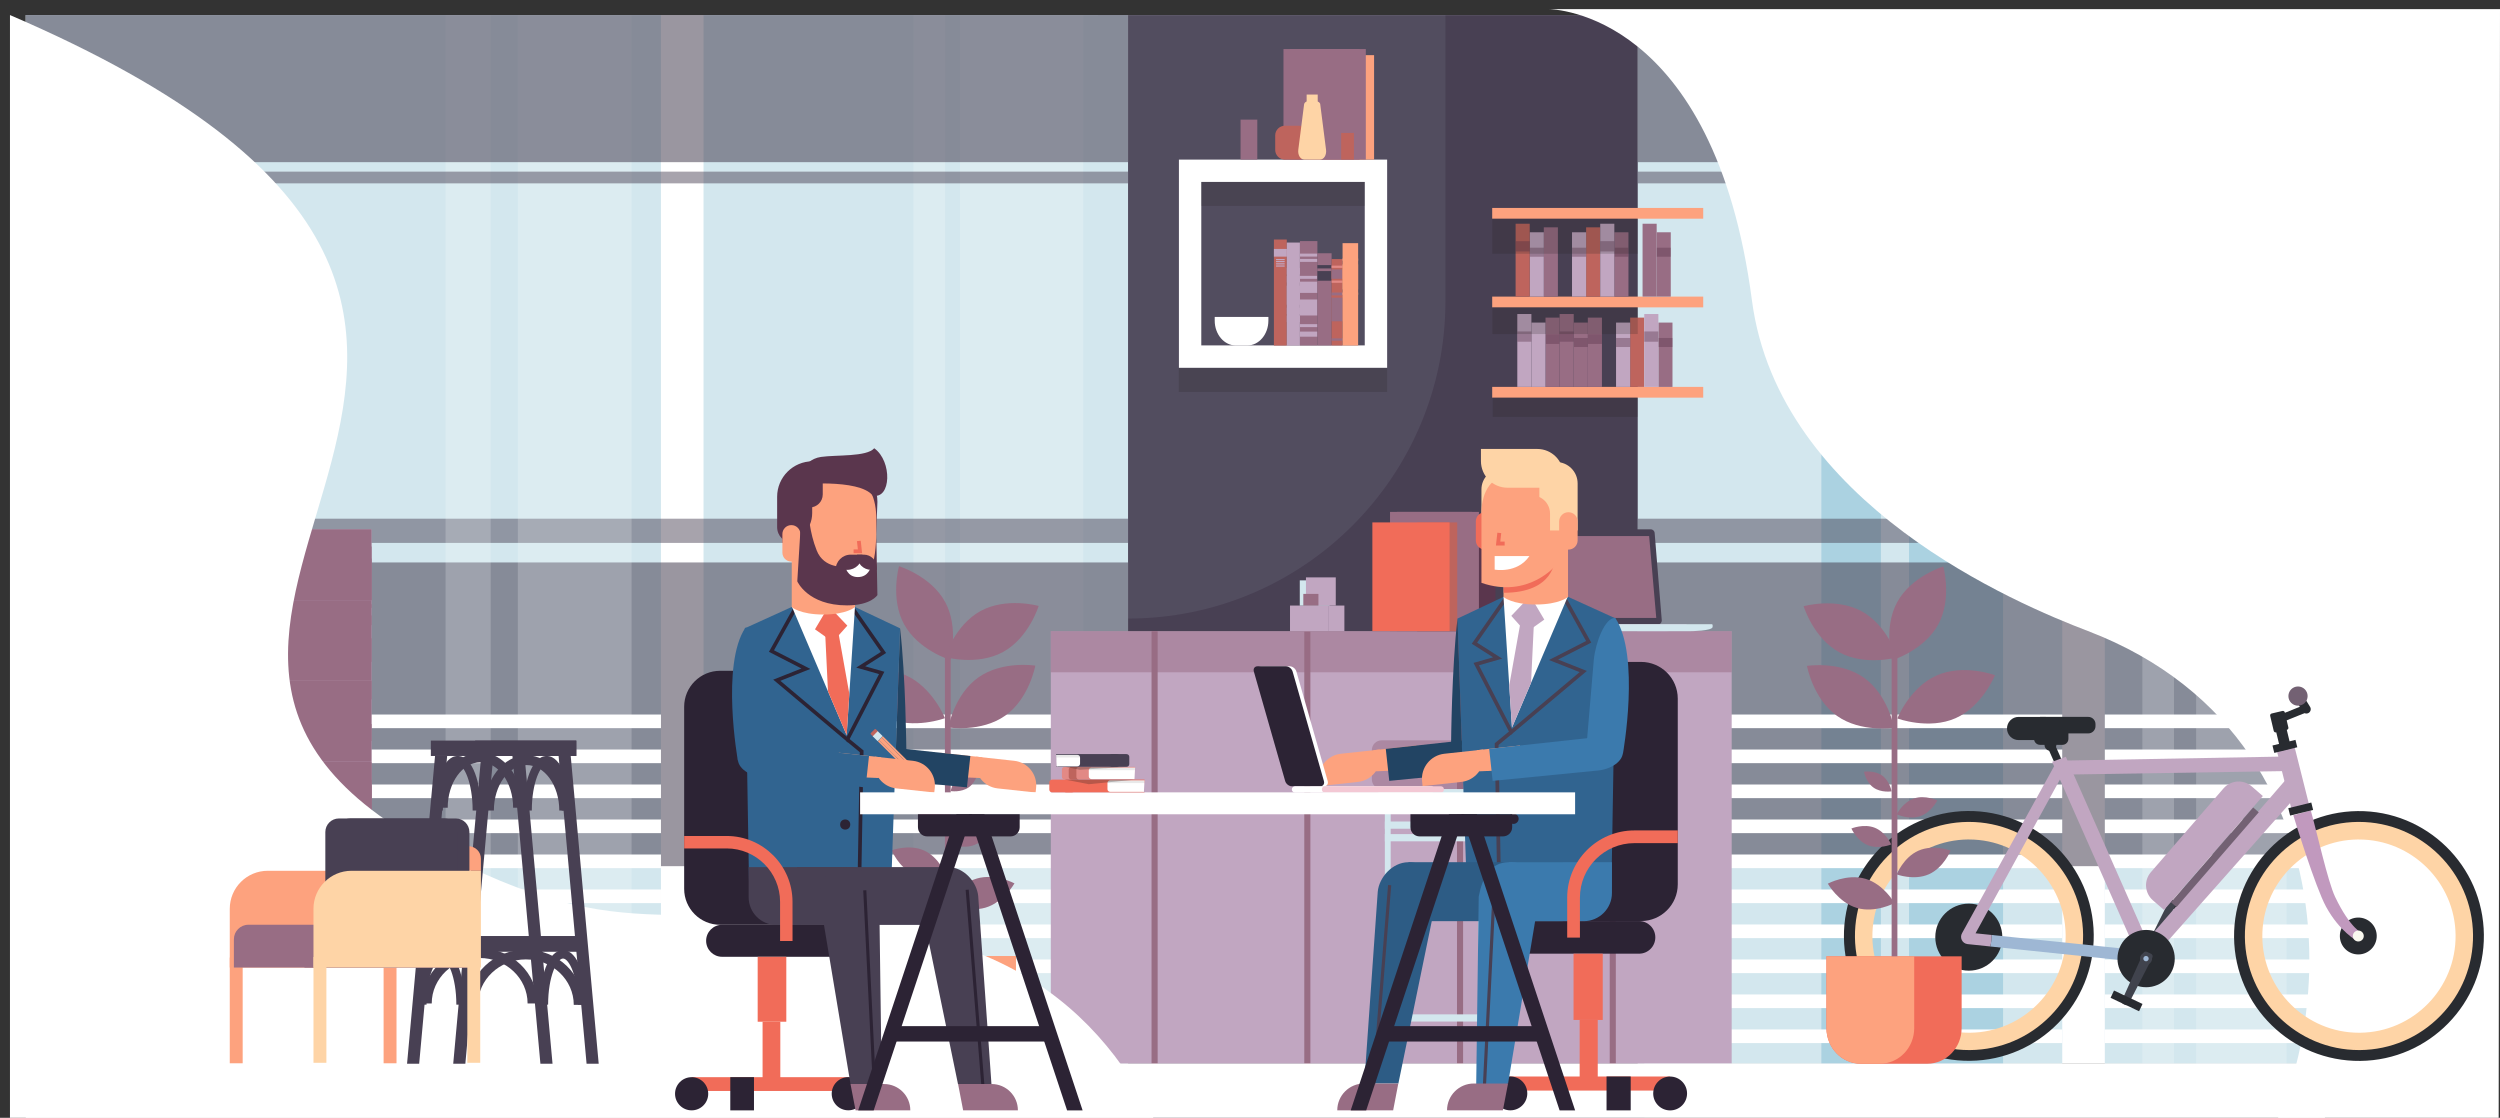 <?xml version="1.0" encoding="UTF-8"?> <svg xmlns="http://www.w3.org/2000/svg" xmlns:xlink="http://www.w3.org/1999/xlink" version="1.1" id="Layer_1" x="0px" y="0px" viewBox="0 0 1264.33 565.32" style="enable-background:new 0 0 1264.33 565.32;" xml:space="preserve"><rect x="0" y="0" width="1264.33" height="565.32" fill="#333333" stroke="none"/> <style type="text/css"> .st0{fill:#FFFFFF;} .st1{fill:#484053;} .st2{opacity:0.08;fill:#D3E7EE;enable-background:new ;} .st3{fill:#D3E7EE;} .st4{opacity:0.34;fill:#5EAACA;enable-background:new ;} .st5{opacity:0.55;fill:#484053;enable-background:new ;} .st6{opacity:0.48;fill:#484053;enable-background:new ;} .st7{opacity:0.2;fill:#FFFFFF;enable-background:new ;} .st8{fill:#986D84;} .st9{fill:#C1A6C1;} .st10{fill:#BE645D;} .st11{fill:#E28985;} .st12{fill:#FDA27E;} .st13{fill:#FED4A6;} .st14{opacity:0.2;fill:#231F20;enable-background:new ;} .st15{opacity:0.4;fill:#5A364D;enable-background:new ;} .st16{fill:#5A364D;} .st17{fill:#F16C59;} .st18{opacity:0.51;fill:#986D84;enable-background:new ;} .st19{fill:#282B30;} .st20{fill:#40434D;} .st21{fill:#9EB7D4;} .st22{fill:#C199BE;} .st23{fill:#F9F8EF;} .st24{fill:#736173;} .st25{opacity:0.57;} .st26{fill:#224463;} .st27{fill:#2C2334;} .st28{fill:#316490;} .st29{fill:#2D5C85;} .st30{fill:#3B7AAD;} .st31{fill:#F3C8D4;} .st32{opacity:0.1;} .st33{fill:#231F20;} .st34{opacity:0.28;} </style> <g id="Layer_1_00000139278058300694696420000018082801570567379897_"> </g> <g id="Layer_5"> <rect x="13.04" y="7.61" class="st0" width="1162.74" height="530.35"></rect> <rect x="555.27" y="7.61" class="st1" width="276.29" height="557.72"></rect> <path class="st2" d="M570.49,312.82L570.49,312.82V7.61H731v144.7C731,240.96,659.14,312.82,570.49,312.82z"></path> <rect x="1064.47" y="7.61" class="st3" width="111.31" height="530.35"></rect> <rect x="828.25" y="7.61" class="st3" width="214.69" height="530.34"></rect> <rect x="965.46" y="7.61" class="st4" width="47.56" height="530.35"></rect> <rect x="921.12" y="7.61" class="st4" width="30.1" height="530.35"></rect> <rect x="828.25" y="284.45" class="st5" width="347.52" height="153.6"></rect> <rect x="828.25" y="262.32" class="st6" width="347.52" height="12.25"></rect> <rect x="355.8" y="7.61" class="st3" width="214.69" height="530.34"></rect> <rect x="485.49" y="7.74" class="st7" width="62.36" height="530.21"></rect> <rect x="461.97" y="7.61" class="st7" width="15.99" height="530.21"></rect> <rect x="1110.66" y="7.74" class="st7" width="45.72" height="530.21"></rect> <rect x="1083.47" y="7.61" class="st7" width="15.98" height="530.21"></rect> <rect x="119.58" y="7.61" class="st3" width="214.69" height="530.35"></rect> <rect x="13.04" y="284.45" class="st5" width="557.45" height="153.6"></rect> <rect x="13.04" y="262.32" class="st6" width="557.45" height="12.25"></rect> <rect x="261.89" y="7.74" class="st7" width="57.51" height="530.21"></rect> <rect x="225.34" y="7.61" class="st7" width="22.82" height="530.21"></rect> <rect x="47.47" y="7.74" class="st7" width="31.5" height="530.21"></rect> <rect x="27.46" y="7.61" class="st7" width="12.5" height="530.21"></rect> <rect x="13.04" y="7.61" class="st3" width="109.69" height="530.35"></rect> <rect x="1064.47" y="520.63" class="st0" width="111.31" height="6.89"></rect> <rect x="828.25" y="520.63" class="st0" width="214.69" height="6.89"></rect> <rect x="592.03" y="520.63" class="st0" width="214.69" height="6.89"></rect> <rect x="355.8" y="520.63" class="st0" width="214.69" height="6.89"></rect> <rect x="119.58" y="520.63" class="st0" width="214.69" height="6.89"></rect> <rect x="13.04" y="520.63" class="st0" width="85.01" height="6.89"></rect> <rect x="1064.47" y="502.93" class="st0" width="111.31" height="6.89"></rect> <rect x="828.25" y="502.93" class="st0" width="214.69" height="6.89"></rect> <rect x="592.03" y="502.93" class="st0" width="214.69" height="6.89"></rect> <rect x="355.8" y="502.93" class="st0" width="214.69" height="6.89"></rect> <rect x="119.58" y="502.93" class="st0" width="214.69" height="6.89"></rect> <rect x="13.04" y="502.93" class="st0" width="85.01" height="6.89"></rect> <rect x="1064.47" y="485.24" class="st0" width="111.31" height="6.89"></rect> <rect x="828.25" y="485.24" class="st0" width="214.69" height="6.89"></rect> <rect x="592.03" y="485.24" class="st0" width="214.69" height="6.89"></rect> <rect x="355.8" y="485.24" class="st0" width="214.69" height="6.89"></rect> <rect x="119.58" y="485.24" class="st0" width="214.69" height="6.89"></rect> <rect x="13.04" y="485.24" class="st0" width="85.01" height="6.89"></rect> <rect x="1064.47" y="467.54" class="st0" width="111.31" height="6.89"></rect> <rect x="828.25" y="467.54" class="st0" width="214.69" height="6.89"></rect> <rect x="592.03" y="467.54" class="st0" width="214.69" height="6.89"></rect> <rect x="355.8" y="467.54" class="st0" width="214.69" height="6.89"></rect> <rect x="119.58" y="467.54" class="st0" width="214.69" height="6.89"></rect> <rect x="13.04" y="467.54" class="st0" width="85.01" height="6.89"></rect> <rect x="1064.47" y="449.84" class="st0" width="111.31" height="6.89"></rect> <rect x="828.25" y="449.84" class="st0" width="214.69" height="6.89"></rect> <rect x="592.03" y="449.84" class="st0" width="214.69" height="6.89"></rect> <rect x="355.8" y="449.84" class="st0" width="214.69" height="6.89"></rect> <rect x="119.58" y="449.84" class="st0" width="214.69" height="6.89"></rect> <rect x="13.04" y="449.84" class="st0" width="85.01" height="6.89"></rect> <rect x="1064.47" y="432.15" class="st0" width="111.31" height="6.89"></rect> <rect x="828.25" y="432.15" class="st0" width="214.69" height="6.89"></rect> <rect x="592.03" y="432.15" class="st0" width="214.69" height="6.89"></rect> <rect x="355.8" y="432.15" class="st0" width="214.69" height="6.89"></rect> <rect x="119.58" y="432.15" class="st0" width="214.69" height="6.89"></rect> <rect x="13.04" y="432.15" class="st0" width="85.01" height="6.89"></rect> <rect x="1064.47" y="414.45" class="st0" width="111.31" height="6.89"></rect> <rect x="828.25" y="414.45" class="st0" width="214.69" height="6.89"></rect> <rect x="592.03" y="414.45" class="st0" width="214.69" height="6.89"></rect> <rect x="355.8" y="414.45" class="st0" width="214.69" height="6.89"></rect> <rect x="119.58" y="414.45" class="st0" width="214.69" height="6.89"></rect> <rect x="13.04" y="414.45" class="st0" width="85.01" height="6.89"></rect> <rect x="1064.47" y="396.75" class="st0" width="111.31" height="6.89"></rect> <rect x="828.25" y="396.75" class="st0" width="214.69" height="6.89"></rect> <rect x="592.03" y="396.75" class="st0" width="214.69" height="6.89"></rect> <rect x="355.8" y="396.75" class="st0" width="214.69" height="6.89"></rect> <rect x="119.58" y="396.75" class="st0" width="214.69" height="6.89"></rect> <rect x="13.04" y="396.75" class="st0" width="85.01" height="6.89"></rect> <rect x="1064.47" y="379.06" class="st0" width="111.31" height="6.89"></rect> <rect x="828.25" y="379.06" class="st0" width="214.69" height="6.89"></rect> <rect x="592.03" y="379.06" class="st0" width="214.69" height="6.89"></rect> <rect x="355.8" y="379.06" class="st0" width="214.69" height="6.89"></rect> <rect x="119.58" y="379.06" class="st0" width="214.69" height="6.89"></rect> <rect x="13.04" y="379.06" class="st0" width="85.01" height="6.89"></rect> <rect x="1064.47" y="361.36" class="st0" width="111.31" height="6.89"></rect> <rect x="828.25" y="361.36" class="st0" width="214.69" height="6.89"></rect> <rect x="592.03" y="361.36" class="st0" width="214.69" height="6.89"></rect> <rect x="355.8" y="361.36" class="st0" width="214.69" height="6.89"></rect> <rect x="119.58" y="361.36" class="st0" width="214.69" height="6.89"></rect> <rect x="13.04" y="361.36" class="st0" width="85.01" height="6.89"></rect> <g> <g> <path class="st0" d="M701.52,186h-105.3V80.7h105.3V186z M690.2,92.02h-82.67v82.67h82.67V92.02z"></path> </g> <g> <g> <rect x="657.42" y="121.93" class="st8" width="8.82" height="52.8"></rect> <rect x="657.42" y="128.26" class="st9" width="8.82" height="1.5"></rect> <rect x="657.42" y="130.95" class="st9" width="8.82" height="1.5"></rect> <rect x="657.42" y="139.51" class="st9" width="8.82" height="1.5"></rect> <rect x="657.42" y="142.44" class="st9" width="8.82" height="5.69"></rect> <rect x="657.42" y="163.93" class="st9" width="8.82" height="1.5"></rect> <rect x="657.42" y="167.7" class="st9" width="8.82" height="2.58"></rect> <rect x="657.42" y="151.46" class="st9" width="8.82" height="8.09"></rect> </g> <g> <rect x="666.24" y="128.08" class="st8" width="7.19" height="46.65"></rect> <rect x="666.24" y="134.07" class="st1" width="7.19" height="1.68"></rect> <rect x="666.24" y="137.09" class="st1" width="7.19" height="4.88"></rect> </g> <g> <rect x="673.42" y="131.02" class="st10" width="5.55" height="43.71"></rect> <rect x="673.4" y="147.95" class="st8" width="5.56" height="14.54"></rect> <rect x="673.42" y="136.28" class="st8" width="5.55" height="4.73"></rect> <rect x="673.44" y="134.34" class="st11" width="5.51" height="1.14"></rect> <rect x="673.44" y="141.88" class="st11" width="5.51" height="1.14"></rect> <rect x="673.39" y="149.39" class="st10" width="5.59" height="1.14"></rect> <rect x="673.44" y="171.12" class="st8" width="5.51" height="1.2"></rect> </g> <g> <rect x="678.98" y="122.97" class="st12" width="7.87" height="51.77"></rect> <rect x="678.98" y="133.7" class="st12" width="7.85" height="12.66"></rect> <rect x="678.98" y="147.95" class="st12" width="7.87" height="1.14"></rect> <rect x="678.98" y="130.72" class="st12" width="7.87" height="1.14"></rect> <rect x="680.84" y="151.64" class="st12" width="0.95" height="19.89"></rect> <rect x="682.63" y="151.64" class="st12" width="0.95" height="19.89"></rect> <rect x="684.45" y="151.64" class="st12" width="0.95" height="19.89"></rect> </g> <g> <rect x="644.26" y="121.14" class="st10" width="6.51" height="53.62"></rect> <rect x="644.26" y="125.9" class="st9" width="6.54" height="3.89"></rect> <rect x="645.35" y="130.98" class="st9" width="4.35" height="0.61"></rect> <rect x="645.35" y="131.99" class="st9" width="4.35" height="0.61"></rect> <rect x="645.35" y="133.14" class="st9" width="4.35" height="0.61"></rect> <rect x="645.35" y="134.24" class="st9" width="4.35" height="0.61"></rect> </g> <g> <rect x="650.78" y="122.67" class="st9" width="6.62" height="52.09"></rect> <rect x="650.81" y="135.53" class="st9" width="6.59" height="3.2"></rect> <rect x="650.81" y="139.64" class="st9" width="6.59" height="3.2"></rect> <rect x="650.81" y="155.59" class="st9" width="6.59" height="3.2"></rect> <rect x="650.81" y="159.69" class="st9" width="6.59" height="3.2"></rect> <rect x="650.78" y="144.47" class="st9" width="6.62" height="9.63"></rect> <rect x="652.34" y="126.92" class="st9" width="3.54" height="4.67"></rect> <rect x="652.34" y="166.69" class="st9" width="3.54" height="4.67"></rect> </g> </g> <g> <rect x="661.82" y="27.89" class="st12" width="33.1" height="52.8"></rect> <rect x="652.28" y="24.82" class="st8" width="38.46" height="55.87"></rect> <rect x="649.1" y="24.82" class="st8" width="38.46" height="55.87"></rect> </g> <g> <path class="st10" d="M649.81,63.59H657c2.71,0,4.9,2.19,4.9,4.9v7.31c0,2.71-2.19,4.9-4.9,4.9h-7.19c-2.71,0-4.9-2.19-4.9-4.9 v-7.31C644.91,65.78,647.1,63.59,649.81,63.59z"></path> <path class="st13" d="M659.53,52.7c0.11-0.83,1.03-1.48,2.07-1.48h4.01c1.04,0,1.97,0.64,2.07,1.48l2.94,23 c0.34,2.65-1.02,5-3.07,5h-7.89c-2.05,0-3.41-2.35-3.07-5L659.53,52.7z"></path> <rect x="660.81" y="47.82" class="st13" width="5.6" height="5.76"></rect> </g> <rect x="627.39" y="60.5" class="st8" width="8.47" height="20.19"></rect> <rect x="678.27" y="67.23" class="st10" width="6.45" height="13.46"></rect> <path class="st0" d="M641.46,162.17c0,6.93-4.78,12.55-10.67,12.55h-5.8c-5.89,0-10.67-5.62-10.67-12.55v-1.89h27.15v1.89H641.46z "></path> <rect x="607.55" y="92.02" class="st14" width="82.62" height="12.1"></rect> <rect x="596.13" y="186.13" class="st14" width="105.39" height="12.1"></rect> </g> <g> <rect x="754.65" y="105.16" class="st12" width="106.72" height="5.44"></rect> <rect x="754.65" y="150" class="st12" width="106.72" height="5.44"></rect> <rect x="754.65" y="195.66" class="st12" width="106.72" height="5.44"></rect> <g> <rect x="837.83" y="117.47" class="st8" width="7.13" height="32.53"></rect> <rect x="837.83" y="125.26" class="st15" width="7.13" height="4.58"></rect> </g> <g> <rect x="830.7" y="113.15" class="st8" width="7.13" height="36.85"></rect> </g> <g> <rect x="816.43" y="117.47" class="st8" width="7.13" height="32.53"></rect> <rect x="816.43" y="125.26" class="st15" width="7.13" height="4.58"></rect> </g> <g> <rect x="802.16" y="114.97" class="st10" width="7.13" height="35.04"></rect> </g> <g> <rect x="809.29" y="113.15" class="st9" width="7.13" height="36.85"></rect> <rect x="809.29" y="121.97" class="st15" width="7.13" height="5.19"></rect> </g> <g> <rect x="795.02" y="117.47" class="st9" width="7.13" height="32.53"></rect> <rect x="795.02" y="125.26" class="st15" width="7.13" height="4.58"></rect> </g> <g> <rect x="780.75" y="114.97" class="st8" width="7.13" height="35.04"></rect> </g> <g> <rect x="773.62" y="117.47" class="st9" width="7.13" height="32.53"></rect> <rect x="773.62" y="125.26" class="st15" width="7.13" height="4.58"></rect> </g> <g> <rect x="766.49" y="113.15" class="st10" width="7.13" height="36.85"></rect> <rect x="766.49" y="121.97" class="st15" width="7.13" height="5.19"></rect> </g> <g> <rect x="838.7" y="163.14" class="st8" width="7.13" height="32.53"></rect> <rect x="838.7" y="170.92" class="st15" width="7.13" height="4.58"></rect> </g> <g> <rect x="824.43" y="160.63" class="st10" width="7.13" height="35.04"></rect> </g> <g> <rect x="831.56" y="158.81" class="st9" width="7.13" height="36.85"></rect> <rect x="831.56" y="167.63" class="st15" width="7.13" height="5.19"></rect> </g> <g> <rect x="817.29" y="163.14" class="st9" width="7.13" height="32.53"></rect> <rect x="817.29" y="170.92" class="st15" width="7.13" height="4.58"></rect> </g> <g> <rect x="803.02" y="160.63" class="st8" width="7.13" height="35.04"></rect> <rect x="803.02" y="169.01" class="st15" width="7.13" height="4.94"></rect> </g> <g> <rect x="795.89" y="163.14" class="st8" width="7.13" height="32.53"></rect> <rect x="795.89" y="170.92" class="st15" width="7.13" height="4.58"></rect> </g> <g> <rect x="781.62" y="160.63" class="st8" width="7.13" height="35.04"></rect> <rect x="781.62" y="169.01" class="st15" width="7.13" height="4.94"></rect> </g> <g> <rect x="788.75" y="158.81" class="st8" width="7.13" height="36.85"></rect> <rect x="788.75" y="167.63" class="st15" width="7.13" height="5.19"></rect> </g> <g> <rect x="774.48" y="163.14" class="st9" width="7.13" height="32.53"></rect> </g> <g> <rect x="767.35" y="158.81" class="st9" width="7.13" height="36.85"></rect> <rect x="767.35" y="167.63" class="st15" width="7.13" height="5.19"></rect> </g> <rect x="754.69" y="110.6" class="st14" width="73.56" height="17.74"></rect> <rect x="754.73" y="155.44" class="st14" width="73.53" height="13.49"></rect> <rect x="754.9" y="201.1" class="st14" width="73.35" height="9.73"></rect> </g> <g> <path class="st12" d="M513.75,519.81c0,9.95-7.78,18.01-17.36,18.01h-33.65c-9.59,0-17.36-8.06-17.36-18.01v-36.3h68.38v36.3 H513.75z"></path> <path class="st12" d="M513.75,519.81c0,9.95-7.78,18.01-17.36,18.01h-9.67c-9.6,0-17.36-8.06-17.36-18.01v-36.3h44.39 L513.75,519.81L513.75,519.81z"></path> <rect x="477.88" y="329.39" class="st8" width="2.91" height="154.12"></rect> <path class="st8" d="M477.97,304.39c7.14,13.09,2.56,29.37,2.56,29.37s-16.16-4.95-23.31-18.05c-7.14-13.09-2.56-29.37-2.56-29.37 S470.82,291.3,477.97,304.39z"></path> <path class="st8" d="M495.92,309c13.09-7.14,29.37-2.56,29.37-2.56s-4.95,16.16-18.05,23.31c-13.09,7.14-29.37,2.56-29.37,2.56 S482.83,316.15,495.92,309z"></path> <path class="st8" d="M458,341.46c13.64,6.04,19.9,21.74,19.9,21.74s-15.84,5.9-29.48-0.14c-13.64-6.04-19.9-21.74-19.9-21.74 S444.36,335.42,458,341.46z"></path> <path class="st8" d="M494.74,342.63c12.16-8.64,28.86-6.01,28.86-6.01s-3.02,16.63-15.18,25.27c-12.16,8.64-28.86,6.01-28.86,6.01 S482.58,351.27,494.74,342.63z"></path> <path class="st8" d="M485.6,392.06c3.86-2.74,9.16-1.91,9.16-1.91s-0.96,5.28-4.82,8.02s-9.16,1.91-9.16,1.91 S481.74,394.8,485.6,392.06z"></path> <path class="st8" d="M469.48,403.68c5.67,1.93,8.74,7.99,8.74,7.99s-6.13,2.93-11.8,1s-8.74-7.99-8.74-7.99 S463.81,401.75,469.48,403.68z"></path> <path class="st8" d="M489.29,418.5c5.56-2.23,11.84,0.37,11.84,0.37s-2.74,6.21-8.31,8.44c-5.56,2.23-11.84-0.37-11.84-0.37 S483.72,420.73,489.29,418.5z"></path> <path class="st8" d="M467.23,430.08c7.53,3.33,11,11.99,11,11.99s-8.74,3.27-16.27-0.06c-7.53-3.33-11-11.99-11-11.99 S459.7,426.75,467.23,430.08z"></path> <path class="st8" d="M494.04,444.29c9.31-2.71,19.01,2.46,19.01,2.46s-5.4,9.58-14.71,12.29c-9.31,2.71-19.01-2.46-19.01-2.46 S484.73,447,494.04,444.29z"></path> </g> <g> <rect x="23.54" y="240.29" class="st8" width="16.68" height="27.58"></rect> <g> <path class="st8" d="M71.4,231.45c0,14-1.55,25.35-3.47,25.35v-50.7C69.84,206.1,71.4,217.45,71.4,231.45z"></path> <path class="st8" d="M66.44,245.64c2.55,5.13,3.22,9.99,1.49,10.85l-9.25-18.58C60.42,237.04,63.89,240.51,66.44,245.64z"></path> <path class="st8" d="M77.5,235.08c-2.98,11.78-7.27,20.85-9.57,20.26l10.8-42.64C81.04,213.28,80.48,223.3,77.5,235.08z"></path> <path class="st12" d="M79.5,260.64c0,4-3.24,7.24-7.24,7.24h-6.2c-4,0-7.24-3.24-7.24-7.24v-7.44h20.69v7.44H79.5z"></path> <rect x="58.01" y="253.2" class="st12" width="22.29" height="2.86"></rect> </g> </g> <g> <rect x="13.04" y="267.69" class="st9" width="174.83" height="270.27"></rect> <rect x="13.04" y="267.69" class="st8" width="174.83" height="35.86"></rect> <path class="st8" d="M187.87,276.41v27.14H13.04v-24.96C90.96,276.67,148.42,276.27,187.87,276.41z"></path> <path class="st8" d="M187.87,282.46v21.09H13.04v-18.23C75.54,283.25,140.72,282.61,187.87,282.46z"></path> <rect x="13.04" y="344.29" class="st8" width="174.83" height="40.75"></rect> <path class="st8" d="M187.87,344.29v9.35c-46.2,6.11-110.47,14.11-174.83,20.5v-29.85H187.87z"></path> <path class="st8" d="M142.72,344.29c0,0-46.49,8.94-129.68,17.3v-17.3H142.72z"></path> <path class="st8" d="M84.52,344.29c0,0-23.46,3.83-71.47,8.37v-8.37H84.52z"></path> <path class="st8" d="M30.84,344.29c-6.07,0.37-11.99,0.74-17.8,1.09v-1.09H30.84z"></path> <rect x="13.04" y="303.55" class="st8" width="174.83" height="40.74"></rect> <path class="st8" d="M150.45,369.05c13.55-1.34,26.08-2.25,37.43-2.86v8.56c-3.11,0.1-6.32,0.2-9.61,0.33 c-48.19,1.83-99.62,9.7-101.22,9.94c-0.03,0.01-0.04,0.01-0.04,0.01H49.75c0,0,0.01,0,0.03-0.01 C50.89,384.73,86.92,375.32,150.45,369.05z"></path> <polygon class="st8" points="187.87,305.57 187.87,307.42 13.04,307.47 13.04,305.34 "></polygon> <path class="st8" d="M187.87,311.24v4.93c-48.26,0.13-114.71,0.31-174.83,0.45v-5.71L187.87,311.24z"></path> <path class="st8" d="M187.87,322.8v11.92c-47.6-0.31-113.29-0.69-174.83-0.92v-11.82C73.4,322.04,139.73,322.45,187.87,322.8z"></path> <rect x="13.04" y="385.02" class="st8" width="174.83" height="40.85"></rect> <rect x="13.04" y="385.56" class="st8" width="174.83" height="40.3"></rect> <rect x="13.04" y="394.39" class="st8" width="174.83" height="31.47"></rect> <rect x="13.04" y="397.33" class="st8" width="174.83" height="28.54"></rect> <path class="st8" d="M98.31,408.67l89.56,0.43v16.76H13.04v-17.25C40.46,408.59,68.66,408.67,98.31,408.67z"></path> <rect x="13.04" y="425.87" class="st8" width="174.83" height="40.74"></rect> <path class="st8" d="M187.87,439.48v27.13H13.04v-24.97C91.02,439.73,148.47,439.34,187.87,439.48z"></path> <path class="st8" d="M187.87,445.53v21.08H13.04v-18.24C75.59,446.3,140.78,445.67,187.87,445.53z"></path> <path class="st8" d="M91.09,425.87c0,0-16.96,1.07-78.05,4.4v-4.4H91.09z"></path> <path class="st8" d="M187.87,415.49v10.37H13.04v-10.29C60.16,413.51,133.96,414.38,187.87,415.49z"></path> <rect x="13.04" y="507.36" class="st8" width="174.83" height="30.6"></rect> <path class="st8" d="M187.87,507.36v9.29c-46.14,6.11-110.42,14.11-174.83,20.51v-29.8H187.87z"></path> <path class="st8" d="M142.33,507.36c0,0-46.35,8.91-129.29,17.26v-17.26H142.33z"></path> <path class="st8" d="M84.13,507.36c0,0-23.33,3.81-71.09,8.34v-8.34H84.13z"></path> <path class="st8" d="M30.45,507.36c-5.93,0.36-11.73,0.72-17.41,1.07v-1.07H30.45z"></path> <rect x="13.04" y="466.61" class="st8" width="174.83" height="40.75"></rect> <path class="st8" d="M187.87,529.24v8.56c-1.61,0.05-3.24,0.1-4.91,0.15H102.6c13.47-2.01,29.34-4.05,47.45-5.84 C163.77,530.76,176.43,529.85,187.87,529.24z"></path> <polygon class="st8" points="187.87,468.64 187.87,470.49 13.04,470.54 13.04,468.41 "></polygon> <path class="st8" d="M187.87,474.31v4.93c-48.19,0.13-114.66,0.3-174.83,0.44v-5.7L187.87,474.31z"></path> <path class="st8" d="M187.87,485.87v11.92c-47.53-0.31-113.23-0.69-174.83-0.93v-11.83C73.46,485.11,139.8,485.52,187.87,485.87z"></path> </g> <g> <rect x="531.43" y="319.21" class="st9" width="344.34" height="218.75"></rect> <rect x="582.38" y="319.21" class="st8" width="3.08" height="218.87"></rect> <rect x="659.62" y="319.21" class="st8" width="3.08" height="218.87"></rect> <rect x="736.85" y="319.21" class="st8" width="3.08" height="218.87"></rect> <rect x="814.09" y="319.21" class="st8" width="3.08" height="218.87"></rect> </g> <g> <path class="st0" d="M787.61,358.3h10.9c1.52,0,2.75,1.23,2.75,2.75v10.87c0,1.52-1.23,2.75-2.75,2.75h-10.9 c-1.52,0-2.75-1.23-2.75-2.75v-10.87C784.86,359.54,786.09,358.3,787.61,358.3z"></path> <g> <path class="st0" d="M769.42,358.3h10.9c1.52,0,2.75,1.23,2.75,2.75v10.87c0,1.52-1.23,2.75-2.75,2.75h-10.9 c-1.52,0-2.75-1.23-2.75-2.75v-10.87C766.66,359.54,767.9,358.3,769.42,358.3z"></path> <circle class="st0" cx="774.87" cy="366.49" r="3.99"></circle> </g> </g> <g> <rect x="652.4" y="306.25" class="st9" width="19.28" height="13.12"></rect> <rect x="671.67" y="306.25" class="st9" width="8.23" height="13.12"></rect> <rect x="657.34" y="293.5" class="st3" width="15.08" height="12.76"></rect> <rect x="660.46" y="292" class="st9" width="15.08" height="14.25"></rect> <rect x="659.13" y="300.35" class="st8" width="7.64" height="5.9"></rect> </g> <g> <rect x="716.71" y="262.2" class="st16" width="39.61" height="57.01"></rect> <rect x="706.41" y="258.89" class="st8" width="41.53" height="60.32"></rect> <rect x="702.98" y="258.89" class="st8" width="41.53" height="60.32"></rect> <rect x="716.71" y="264.2" class="st10" width="20.26" height="55.02"></rect> <rect x="694.05" y="264.2" class="st17" width="39.04" height="55.02"></rect> </g> <rect x="531.43" y="319.21" class="st18" width="344.34" height="20.79"></rect> <g> <g> <g> <path class="st1" d="M772.66,267.69h62.13c1.12,0,2.03,0.91,2.03,2.03l3.6,44.08c0,0.5-0.19,0.96-0.48,1.31 c-0.38,0.44-0.93,0.72-1.55,0.72h-62.13c-1.12,0-2.03-0.91-2.03-2.03l-3.6-44.08C770.63,268.59,771.54,267.69,772.66,267.69z"></path> </g> </g> <polygon class="st8" points="837.62,312.5 777.11,312.5 773.52,271.09 834.02,271.09 "></polygon> <g> <path class="st9" d="M777.97,315.67h74.65c0.24,0,0.44,0.2,0.44,0.44v0.61v0.01v0.3c0,2.07-11.14,2.19-11.63,2.19h-52.4 c-0.49,0-11.5-0.25-11.5-2.24v-0.25v-0.01v-0.61C777.53,315.87,777.73,315.67,777.97,315.67z"></path> <path class="st3" d="M791.04,315.67h74.65c0.24,0,0.44,0.2,0.44,0.44v0.61v0.01v0.3c0,2.07-11.14,2.19-11.63,2.19h-52.4 c-0.49,0-11.5-0.25-11.5-2.24v-0.25v-0.01v-0.61C790.61,315.87,790.8,315.67,791.04,315.67z"></path> </g> </g> <g> <g> <g> <rect x="102.13" y="412.49" class="st0" width="7.93" height="125.43"></rect> <rect x="13.04" y="412.49" class="st0" width="96.86" height="18.12"></rect> <rect x="13.04" y="447.52" class="st0" width="96.86" height="6.34"></rect> </g> <g> <rect x="55.48" y="412.49" class="st3" width="10.54" height="125.43"></rect> <rect x="13.04" y="412.49" class="st3" width="52.98" height="18.12"></rect> <rect x="13.04" y="447.52" class="st3" width="52.98" height="6.34"></rect> </g> <rect x="66.02" y="412.49" class="st0" width="8.74" height="125.43"></rect> </g> <rect x="13.04" y="403.92" class="st12" width="119.91" height="8.56"></rect> </g> <path class="st0" d="M31.44,386.06h3.9v-2.81h16.87v14.54c0,3.39-2.75,6.13-6.13,6.13h-4.6c-3.36,0-6.09-2.71-6.13-6.07h-3.91 c-1.96,0-3.56-1.6-3.56-3.56v-4.69C27.89,387.65,29.48,386.06,31.44,386.06z M30.05,394.3c0,0.77,0.63,1.39,1.39,1.39h3.9v-7.47 h-3.9c-0.77,0-1.39,0.63-1.39,1.39V394.3z"></path> <g> <path class="st18" d="M698.73,374.41h52.23c2.73,0,4.94,2.21,4.94,4.94v14.78c0,2.73-2.21,4.94-4.94,4.94h-52.23 c-2.73,0-4.94-2.21-4.94-4.94v-14.78C693.79,376.62,696,374.41,698.73,374.41z"></path> <path class="st3" d="M698.75,399.07h52.2c0.94,0,1.71,0.77,1.71,1.71v0.96c0,0.94-0.77,1.71-1.71,1.71h-52.2 c-0.94,0-1.71-0.77-1.71-1.71v-0.96C697.04,399.83,697.8,399.07,698.75,399.07z"></path> <rect x="747.52" y="399.07" class="st3" width="2.96" height="138.89"></rect> <rect x="700.36" y="399.07" class="st3" width="2.96" height="138.89"></rect> <rect x="700.36" y="415.47" class="st3" width="50.11" height="3.64"></rect> <rect x="700.36" y="512.99" class="st3" width="50.11" height="3.64"></rect> <rect x="700.36" y="421.84" class="st3" width="50.11" height="3.64"></rect> </g> <rect x="13.04" y="537.96" class="st0" width="1162.74" height="77.22"></rect> <rect x="13.04" y="537.96" class="st0" width="1162.74" height="12.5"></rect> <rect x="828.25" y="7.61" class="st5" width="347.52" height="74.4"></rect> <rect x="13.04" y="7.61" class="st5" width="557.45" height="74.4"></rect> <rect x="828.25" y="86.8" class="st6" width="347.52" height="5.93"></rect> <rect x="13.04" y="86.8" class="st6" width="557.45" height="5.93"></rect> <g> <path class="st0" d="M782.89,7.61h0.07C782.91,7.61,782.89,7.61,782.89,7.61z"></path> <path class="st0" d="M1264.33,4.61H782.95c2.66,0.01,83.9,1.57,103.07,147.38c13.54,103.07,134.45,153.61,169.86,167.12 c149.95,57.21,126.16,244.07,62.6,293.01h145.12L1264.33,4.61z"></path> </g> <path class="st0" d="M604.01,615.13c-16.51-44.56-42.51-123.88-145.15-143.4c-118.71-22.57-137.44,12.52-240.97-43.14 C4.98,314.09,367.62,163.5,5.04,7.61v607.51h598.97V615.13z"></path> <g> <g> <path class="st1" d="M276.49,382.32c7.66,0,11.79,14.21,11.79,27.59h-4.24c0-14.25-4.47-23.34-7.54-23.34s-7.54,9.09-7.54,23.34 h-4.24C264.7,396.54,268.83,382.32,276.49,382.32z"></path> </g> <g> <path class="st1" d="M284.73,480.51c7.66,0,11.79,14.21,11.79,27.59h-4.24c0-14.25-4.47-23.34-7.54-23.34 c-3.08,0-7.54,9.09-7.54,23.34h-4.24C272.94,494.72,277.07,480.51,284.73,480.51z"></path> </g> <g> <path class="st1" d="M242.96,380.56c11.85,0,21.49,12.53,21.49,27.94h-4.95c0-12.68-7.42-22.99-16.54-22.99 s-16.54,10.31-16.54,22.99h-4.95C221.47,393.09,231.11,380.56,242.96,380.56z"></path> </g> <g> <rect x="217.89" y="374.54" class="st1" width="73.57" height="7.78"></rect> </g> <g> <polygon class="st1" points="302.78,537.96 296.65,537.96 282.5,382.32 288.63,382.32 "></polygon> </g> <g> <path class="st1" d="M242.57,479.54c16.1,0,29.2,12.54,29.2,27.94h-4.95c0-12.68-10.88-22.99-24.24-22.99 c-13.37,0-24.24,10.31-24.24,22.99h-4.95C213.38,492.08,226.47,479.54,242.57,479.54z"></path> </g> <g> <polygon class="st1" points="249.49,382.32 235.34,537.96 229.21,537.96 243.36,382.32 "></polygon> </g> <g> <polygon class="st1" points="279.43,537.96 273.3,537.96 259.15,382.32 265.28,382.32 "></polygon> </g> <g> <polygon class="st1" points="226.14,382.32 211.99,537.96 205.86,537.96 220.01,382.32 "></polygon> </g> <g> <rect x="240.29" y="374.54" class="st1" width="51.17" height="7.78"></rect> </g> <g> <polygon class="st1" points="294.89,473.44 294.89,481.22 211.03,481.22 211.74,473.44 "></polygon> </g> <g> <polygon class="st1" points="296.15,473.44 297.01,481.22 234.38,481.22 235.09,473.44 "></polygon> </g> <g> <path class="st1" d="M266.31,381.97c11.85,0,21.49,12.53,21.49,27.94h-4.95c0-12.68-7.42-22.99-16.54-22.99 s-16.54,10.31-16.54,22.99h-4.95C244.83,394.51,254.47,381.97,266.31,381.97z"></path> </g> <g> <path class="st1" d="M231.48,382.32c7.66,0,11.79,14.21,11.79,27.59h-4.24c0-14.25-4.47-23.34-7.54-23.34s-7.54,9.09-7.54,23.34 h-4.24C219.7,396.54,223.83,382.32,231.48,382.32z"></path> </g> <g> <path class="st1" d="M223.24,480.51c7.66,0,11.79,14.21,11.79,27.59h-4.24c0-14.25-4.47-23.34-7.54-23.34 c-3.08,0-7.54,9.09-7.54,23.34h-4.24C211.46,494.72,215.59,480.51,223.24,480.51z"></path> </g> <g> <path class="st1" d="M265.92,480.25c16.1,0,29.2,12.53,29.2,27.94h-4.95c0-12.68-10.88-22.99-24.24-22.99 c-13.37,0-24.24,10.31-24.24,22.99h-4.95C236.73,492.79,249.82,480.25,265.92,480.25z"></path> </g> </g> <g> <g> <path class="st12" d="M135.43,440.38h65.45v48.92H116.2v-29.69C116.2,448.99,124.81,440.38,135.43,440.38z"></path> <path class="st12" d="M177.49,427.97h59.44c3.47,0,6.28,2.81,6.28,6.28v6.13H171.2v-6.13 C171.21,430.78,174.02,427.97,177.49,427.97z"></path> <path class="st1" d="M177.17,413.92h53.34c3.8,0,6.88,3.08,6.88,6.88v38.48H170.3V420.8C170.29,417,173.37,413.92,177.17,413.92z "></path> <path class="st1" d="M171.4,413.92h53.34c3.8,0,6.88,3.08,6.88,6.88v38.48h-67.09V420.8C164.53,417,167.61,413.92,171.4,413.92z"></path> <rect x="194" y="484.23" class="st12" width="6.53" height="53.5"></rect> <rect x="116.2" y="484.23" class="st12" width="6.53" height="53.5"></rect> </g> <path class="st8" d="M125.62,467.67h110.72v21.63H118.29V475C118.29,470.96,121.57,467.67,125.62,467.67z"></path> <path class="st8" d="M160.21,467.67h79.39v21.63h-85.63v-15.38C153.97,470.47,156.76,467.67,160.21,467.67z"></path> <g> <path class="st13" d="M177.76,440.38h65.45v48.92h-84.68v-29.69C158.54,448.99,167.15,440.38,177.76,440.38z"></path> <rect x="236.34" y="483.99" class="st13" width="6.53" height="53.5"></rect> <rect x="158.54" y="483.99" class="st13" width="6.53" height="53.5"></rect> </g> </g> <g> <g> <g> <g> <circle class="st19" cx="995.69" cy="473.95" r="16.95"></circle> </g> </g> <g> <g> <g> <g> <g> <rect x="1096.16" y="449.34" transform="matrix(0.426 -0.905 0.905 0.426 216.877 1256.329)" class="st19" width="4.09" height="15.93"></rect> </g> </g> </g> </g> <g> <g> <g> <g> <path class="st20" d="M1096.81,455.88c0.33-0.7,1.17-1,1.87-0.67l0.89,0.42c0.7,0.33,1,1.17,0.67,1.87l-12.97,29.11 c-0.33,0.7-1.17,1-1.87,0.67l-2.08-0.98c-0.7-0.33-1-1.17-0.67-1.87L1096.81,455.88z"></path> </g> </g> </g> </g> <g> <g> <g> <g> <path class="st9" d="M1155.89,394.44l-72.68,84c2.8,3.26,4,4.85,5.22,6.38l74.63-84.2 C1160.79,400.31,1159.77,396.62,1155.89,394.44z"></path> </g> </g> </g> <g> <g> <g> <g> <polygon class="st19" points="1079.31,476.85 1034.47,375.49 1038.02,373.78 1082.85,475.15 "></polygon> </g> </g> </g> </g> <g> <g> <g> <g> <polygon class="st9" points="1082.67,486.64 1037.83,385.28 1044.75,382.72 1089.58,484.09 "></polygon> </g> </g> </g> </g> <g> <g> <g> <path class="st19" d="M1043.04,376.69h-11.34c-1.66,0-3.01-1.35-3.01-3.01v-4.23h17.37v4.23 C1046.06,375.34,1044.71,376.69,1043.04,376.69z"></path> </g> </g> </g> <g> <g> <g> <g> <g> <path class="st19" d="M996.39,536.49c-34.83,0.38-63.48-27.65-63.86-62.48s27.65-63.48,62.48-63.86 s63.48,27.65,63.86,62.48S1031.22,536.11,996.39,536.49z M995.1,419.31c-29.78,0.33-53.73,24.82-53.41,54.59 c0.33,29.78,24.82,53.73,54.59,53.41c29.78-0.33,53.73-24.82,53.41-54.59C1049.37,442.95,1024.88,418.99,995.1,419.31z"></path> </g> </g> </g> </g> </g> <g> <g> <g> <path class="st13" d="M995.81,415.67h-0.64c-15.39,0.17-29.8,6.33-40.59,17.36c-10.79,11.03-16.64,25.57-16.47,40.96 c0.34,31.46,26.22,57.06,57.68,57.06l0,0h0.64c15.39-0.17,29.8-6.33,40.59-17.36c10.79-11.03,16.64-25.57,16.47-40.96 C1053.15,441.27,1027.27,415.67,995.81,415.67z M995.81,424.56c26.65,0,48.57,21.68,48.86,48.33 c0.3,26.94-21.39,49.11-48.33,49.4h-0.55c-26.65,0-48.57-21.68-48.86-48.34c-0.14-13.03,4.81-25.35,13.95-34.69 c9.14-9.34,21.35-14.57,34.38-14.71L995.81,424.56z"></path> </g> </g> </g> <g> <g> <g> <g> <path class="st19" d="M1004.95,473.21c0.06,5.11-4.04,9.3-9.15,9.36s-9.3-4.04-9.36-9.15c-0.06-5.11,4.04-9.3,9.15-9.36 S1004.89,468.1,1004.95,473.21z"></path> </g> </g> </g> </g> <g> <g> <g> <path class="st21" d="M1086.4,487.02l2.03-2.2c-1.22-1.53-2.42-3.12-3.62-4.78l-0.71,0.77l-76.92-7.96 c-0.01,1.99-0.08,3.97-0.66,5.82L1086.4,487.02z"></path> </g> </g> </g> <g> <g> <g> <g> <ellipse class="st19" cx="1085.36" cy="484.79" rx="14.49" ry="14.49"></ellipse> </g> </g> </g> </g> <g> <g> <g> <g> <g> <path class="st19" d="M1193.7,536.54c-34.83,0.38-63.48-27.65-63.86-62.48s27.65-63.48,62.48-63.87 c34.83-0.38,63.48,27.65,63.86,62.48C1256.56,507.5,1228.53,536.15,1193.7,536.54z M1192.41,419.36 c-29.78,0.33-53.73,24.82-53.41,54.59c0.33,29.78,24.82,53.73,54.59,53.41c29.78-0.33,53.73-24.82,53.41-54.59 S1222.19,419.04,1192.41,419.36z"></path> </g> </g> </g> </g> </g> <g> <g> <g> <path class="st13" d="M1193.01,415.67h-0.64c-15.39,0.17-29.8,6.33-40.59,17.36c-10.79,11.03-16.64,25.57-16.47,40.96 c0.34,31.46,26.22,57.06,57.68,57.06l0,0h0.64c15.39-0.17,29.8-6.33,40.59-17.36c10.79-11.03,16.64-25.57,16.47-40.96 C1250.35,441.27,1224.48,415.67,1193.01,415.67z M1193.01,424.56c26.65,0,48.57,21.68,48.86,48.33 c0.3,26.94-21.39,49.11-48.33,49.4h-0.55c-26.65,0-48.57-21.68-48.86-48.34c-0.14-13.03,4.81-25.35,13.95-34.69 c9.14-9.34,21.35-14.57,34.38-14.71L1193.01,424.56z"></path> </g> </g> </g> <g> <g> <g> <g> <path class="st19" d="M1201.99,473.26c0.06,5.15-4.07,9.37-9.22,9.43s-9.37-4.07-9.43-9.22s4.07-9.37,9.22-9.43 C1197.72,463.99,1201.94,468.11,1201.99,473.26z"></path> </g> </g> </g> </g> <g> <g> <g> <g> <path class="st20" d="M1085.78,481.38l2.08,0.98c0.7,0.33,1,1.17,0.67,1.87l-11.95,23.31c-0.33,0.7-1.17,1-1.87,0.67 l-0.89-0.42c-0.7-0.33-1-1.17-0.67-1.87l10.76-23.87C1084.24,481.35,1085.08,481.05,1085.78,481.38z"></path> </g> </g> </g> </g> <g> <g> <g> <g> <rect x="1073.01" y="498.19" transform="matrix(0.426 -0.905 0.905 0.426 159.416 1263.482)" class="st19" width="4.09" height="15.93"></rect> </g> </g> </g> </g> <g> <g> <g> <g> <polygon class="st19" points="1160.32,408.34 1149.22,362.23 1154.56,361.05 1165.66,407.17 "></polygon> </g> </g> </g> </g> <g> <g> <g> <g> <path class="st9" d="M1154.86,382.61l-114.49,2.1l-48.08,87.19c-1.37,2.3,0.08,5.24,2.73,5.56l11.5,1.2 c0.58-1.85,0.65-3.83,0.66-5.82L999.1,472l44.02-80.24l112.69-1.8l0.07-2.68L1154.86,382.61z"></path> </g> </g> </g> </g> <g> <g> <g> <g> <rect x="1154.89" y="378.28" transform="matrix(0.97 -0.244 0.244 0.97 -60.956 295.061)" class="st9" width="9.17" height="30.17"></rect> </g> </g> </g> </g> <g> <g> <g> <g> <g> <path class="st22" d="M1192.19,475.98c-0.29-0.23-8.89-4.75-15.81-17.38c-5.43-9.92-16.09-44.56-16.58-46.29l8.83-2.48 c3.21,11.46,8.64,36.04,12.3,43.73c7.71,16.17,13.86,18.56,13.86,18.56L1192.19,475.98z"></path> </g> </g> </g> </g> </g> <g> <g> <g> <g> <path class="st19" d="M1037.01,379.73L1037.01,379.73c-1.65,0.02-3.01-1.32-3.03-2.96l-0.02-1.93 c-0.02-1.65,1.32-3.01,2.96-3.03l0,0c1.65-0.02,3.01,1.32,3.03,2.96l0.02,1.93 C1039.99,378.35,1038.66,379.71,1037.01,379.73z"></path> </g> </g> </g> </g> <g> <g> <g> <g> <path class="st20" d="M1088.37,484.83c-0.02,1.69-1.4,3.04-3.09,3.02c-1.69-0.02-3.04-1.4-3.02-3.09s1.4-3.04,3.09-3.02 C1087.03,481.76,1088.38,483.14,1088.37,484.83z"></path> </g> </g> </g> </g> <g> <g> <g> <g> <path class="st21" d="M1085.88,483.58c0.68,0.32,0.97,1.12,0.65,1.8s-1.12,0.97-1.8,0.65s-0.97-1.12-0.65-1.8 C1084.4,483.55,1085.21,483.26,1085.88,483.58z"></path> </g> </g> </g> </g> <g> <g> <g> <g> <path class="st23" d="M1192.64,470.6c1.53-0.02,2.78,1.21,2.8,2.74s-1.21,2.78-2.74,2.8s-2.78-1.21-2.8-2.74 C1189.89,471.87,1191.11,470.62,1192.64,470.6z"></path> </g> </g> </g> </g> <g> <g> <g> <g> <rect x="1157.85" y="407.47" transform="matrix(0.971 -0.238 0.238 0.971 -63.983 288.629)" class="st19" width="11.98" height="3.86"></rect> </g> </g> </g> </g> <g> <g> <g> <g> <rect x="1149.84" y="375.77" transform="matrix(0.971 -0.238 0.238 0.971 -56.67 285.813)" class="st19" width="11.98" height="3.86"></rect> </g> </g> </g> </g> <g> <g> <g> <path class="st19" d="M1034.28,374.28h-13.42c-3.24,0-5.86-2.62-5.86-5.86l0,0c0-3.24,2.62-5.86,5.86-5.86h13.42 c3.24,0,5.86,2.62,5.86,5.86l0,0C1040.14,371.66,1037.52,374.28,1034.28,374.28z"></path> </g> </g> </g> <g> <g> <g> <path class="st19" d="M1056.1,370.91h-24.39v-8.36h24.39c2.02,0,3.66,1.64,3.66,3.66v1.04 C1059.76,369.27,1058.12,370.91,1056.1,370.91z"></path> </g> </g> </g> </g> </g> <g> <g> <path class="st19" d="M1156.56,369.09l-5.46,1.29c-0.54,0.13-1.08-0.21-1.2-0.74l-1.8-7.6c-0.13-0.54,0.21-1.08,0.74-1.2 l5.46-1.29c0.54-0.13,1.08,0.2,1.2,0.74l1.8,7.6C1157.43,368.42,1157.1,368.96,1156.56,369.09z"></path> </g> </g> <g> <g> <rect x="1151.61" y="359.52" transform="matrix(0.928 -0.374 0.374 0.928 -51.155 458.98)" class="st19" width="13.75" height="3.87"></rect> </g> </g> <g> <g> <path class="st19" d="M1167.57,360.53L1167.57,360.53c-1.04,0.64-2.39,0.32-3.03-0.72l-3.85-6.25l3.75-2.31l3.85,6.25 C1168.93,358.53,1168.61,359.89,1167.57,360.53z"></path> </g> </g> <g> <g> <g> <path class="st9" d="M1144.39,402.58l-49.97,57.63l-5.62-4.88c-4.22-3.66-4.67-10.04-1.02-14.26l36.72-42.35 c3.66-4.22,10.04-4.67,14.26-1.02L1144.39,402.58z"></path> </g> </g> <g> <g> <rect x="1088.75" y="431.15" transform="matrix(0.655 -0.755 0.755 0.655 59.276 995.888)" class="st24" width="63.47" height="3.73"></rect> </g> </g> </g> </g> <g> <g> <path class="st24" d="M1167.04,352.03c0,2.68-2.17,4.86-4.86,4.86c-2.68,0-4.86-2.17-4.86-4.86c0-2.68,2.17-4.86,4.86-4.86 C1164.87,347.18,1167.04,349.35,1167.04,352.03z"></path> </g> </g> </g> <g> <path class="st17" d="M992.06,519.95c0,9.95-7.78,18.01-17.36,18.01h-33.65c-9.59,0-17.36-8.06-17.36-18.01v-36.3h68.38v36.3 H992.06z"></path> <path class="st12" d="M968.08,519.95c0,9.95-7.77,18.01-17.36,18.01h-9.67c-9.59,0-17.36-8.06-17.36-18.01v-36.3h44.39 L968.08,519.95L968.08,519.95z"></path> <rect x="956.66" y="329.52" class="st8" width="2.91" height="154.12"></rect> <path class="st8" d="M982.78,286.48c0,0,4.58,16.27-2.56,29.37c-7.14,13.09-23.31,18.05-23.31,18.05s-4.58-16.27,2.56-29.37 C966.62,291.43,982.78,286.48,982.78,286.48z"></path> <path class="st8" d="M941.51,309.14c13.09,7.14,18.05,23.31,18.05,23.31s-16.27,4.58-29.37-2.56 c-13.09-7.14-18.05-23.31-18.05-23.31S928.42,302,941.51,309.14z"></path> <path class="st8" d="M979.44,341.6c13.64-6.04,29.48-0.14,29.48-0.14s-6.27,15.7-19.9,21.74c-13.64,6.04-29.48,0.14-29.48,0.14 S965.8,347.64,979.44,341.6z"></path> <path class="st8" d="M942.7,342.77c12.16,8.64,15.18,25.27,15.18,25.27s-16.7,2.63-28.86-6.01s-15.18-25.27-15.18-25.27 S930.54,334.13,942.7,342.77z"></path> <path class="st8" d="M951.84,392.2c3.86,2.74,4.82,8.02,4.82,8.02s-5.3,0.83-9.16-1.91s-4.82-8.02-4.82-8.02 S947.98,389.46,951.84,392.2z"></path> <path class="st8" d="M967.96,403.82c5.67-1.93,11.8,1,11.8,1s-3.07,6.06-8.74,7.99c-5.67,1.93-11.8-1-11.8-1 S962.28,405.75,967.96,403.82z"></path> <path class="st8" d="M948.15,418.63c5.56,2.23,8.31,8.44,8.31,8.44s-6.28,2.6-11.84,0.37s-8.31-8.44-8.31-8.44 S942.59,416.41,948.15,418.63z"></path> <path class="st8" d="M970.21,430.22c7.53-3.33,16.27-0.06,16.27-0.06s-3.47,8.66-11,11.99s-16.27,0.06-16.27,0.06 S962.68,433.54,970.21,430.22z"></path> <path class="st8" d="M943.4,444.43c9.31,2.71,14.71,12.29,14.71,12.29s-9.7,5.18-19.01,2.46c-9.31-2.71-14.71-12.29-14.71-12.29 S934.09,441.71,943.4,444.43z"></path> </g> </g> <g id="Layer_6" class="st25"> </g> <g id="Layer_7"> <g> <g> <polygon class="st12" points="474.18,392.56 495.69,393.47 496.83,383 475.48,380.67 "></polygon> </g> <g> <path class="st12" d="M523.74,400.81l0.25-2.28c0.75-6.86-4.21-13.03-11.07-13.77l-19.19-2.09l-0.25,2.28 c-0.75,6.86,4.21,13.03,11.07,13.77L523.74,400.81z"></path> </g> <g> <path class="st26" d="M424.45,383.2c-0.56,5.11,5.8,9.6,13.79,10.01l50.77,5l1.73-15.87l-65.42-7.13L424.45,383.2z"></path> </g> <g> <g> <path class="st27" d="M365.2,483.88h58.85c4.47,0,8.09-3.62,8.09-8.09l0,0c0-4.47-3.62-8.09-8.09-8.09H365.2 c-4.47,0-8.09,3.62-8.09,8.09l0,0C357.11,480.26,360.73,483.88,365.2,483.88z"></path> </g> <g> <path class="st27" d="M364.2,467.7h40.99V357.44c0-10.05-8.15-18.2-18.2-18.2H364.2c-10.05,0-18.2,8.15-18.2,18.2v92.06 C346,459.55,354.15,467.7,364.2,467.7z"></path> </g> <g> <rect x="383.18" y="483.87" class="st17" width="14.48" height="32.85"></rect> </g> <g> <rect x="385.66" y="516.72" class="st17" width="8.97" height="32.29"></rect> </g> <g> <rect x="349.74" y="544.76" class="st17" width="79.75" height="6.98"></rect> </g> <g> <ellipse class="st27" cx="349.78" cy="553.15" rx="8.39" ry="8.39"></ellipse> </g> <g> <ellipse class="st27" cx="429.01" cy="553.13" rx="8.39" ry="8.39"></ellipse> </g> <g> <rect x="369.33" y="544.75" class="st27" width="11.98" height="16.8"></rect> </g> </g> <g> <path class="st26" d="M455.19,317.76l-2.17,62.91l5.35-1.22C458.37,379.45,458.05,342.03,455.19,317.76z"></path> </g> <g> <g> <g> <g> <g> <polygon class="st28" points="455.19,317.76 430.93,306.3 401.85,306.3 376.66,317.76 378.88,450.91 450.59,450.91 "></polygon> </g> </g> </g> </g> </g> <g> <g> <g> <g> <g> <polygon class="st27" points="428.81,375.47 447.25,339.73 437.55,336.96 448.12,330.23 428.95,302.76 427.42,303.83 445.47,329.7 433.03,337.62 444.54,340.91 428.22,372.53 394.65,344.31 409.84,338.3 391.44,328.88 403.38,307.41 401.74,306.5 388.87,329.66 405.31,338.08 391.04,343.72 "></polygon> </g> </g> </g> </g> </g> <g> <g> <g> <g> <g> <polygon class="st27" points="427.95,446.72 435.63,441.67 436.73,379.55 429.11,373.28 427.92,374.73 434.84,380.42 433.78,440.65 426.92,445.15 "></polygon> </g> </g> </g> </g> </g> <g> <g> <g> <g> <g> <polygon class="st0" points="400.48,306.8 418.73,349.62 428.19,371.81 429.54,350.9 432.38,307.03 419.51,306.94 418.88,306.94 "></polygon> </g> </g> </g> </g> </g> <g> <g> <g> <g> <g> <g> <polygon class="st17" points="421.16,324.64 428.52,316.41 419.12,306.53 412.16,318.26 "></polygon> </g> </g> </g> </g> </g> <g> <g> <g> <g> <g> <polygon class="st17" points="416.91,311.66 417.4,321.97 418.73,349.62 428.19,371.81 429.54,350.9 424.23,321.2 422.41,311.04 "></polygon> </g> </g> </g> </g> </g> </g> <g> <g> <g> <g> <g> <path class="st12" d="M432.39,307.04c0,0-4.2,3.75-15.99,3.75c-11.79,0-15.99-3.75-15.99-3.75v-24.23h31.99v24.23H432.39z"></path> </g> </g> </g> </g> </g> <g> <rect x="403.02" y="438.52" class="st1" width="76.47" height="29.23"></rect> </g> <g> <path class="st1" d="M392.59,467.76h37.17v-29.23h-51.14v15.27C378.63,461.51,384.88,467.76,392.59,467.76z"></path> </g> <g> <g> <g> <g> <g> <path class="st1" d="M445.99,553.84l-15.87-5.62l-15.9-95.4c0.02-7.91,6.44-14.3,14.35-14.3h1.2 c8.97,0,13.19,7.63,14.9,17.03L445.99,553.84z"></path> </g> </g> </g> </g> </g> <g> <rect x="438.99" y="450.01" transform="matrix(0.999 -0.049 0.049 0.999 -24.045 22.242)" class="st27" width="1.58" height="99.1"></rect> </g> <g> <g> <g> <g> <g> <path class="st1" d="M501.41,548.23h-16.93l-19.22-93.52c-1.11-8.58,5.58-16.18,14.23-16.18l0,0c8,0,14.56,7.57,15.22,14.62 L501.41,548.23z"></path> </g> </g> </g> </g> </g> <g> <rect x="492.08" y="449.88" transform="matrix(0.997 -0.08 0.08 0.997 -38.245 40.872)" class="st27" width="1.58" height="99.29"></rect> </g> <g> <g> <g> <g> <g> <path class="st8" d="M501.49,548.23h-16.96l2.56,13.3h27.69C514.79,554.18,508.83,548.23,501.49,548.23z"></path> </g> </g> </g> </g> </g> <g> <g> <g> <g> <g> <path class="st8" d="M447.08,548.23h-16.96l2.56,13.3h27.69C460.38,554.18,454.42,548.23,447.08,548.23z"></path> </g> </g> </g> </g> </g> <g> <g> <g> <g> <g> <circle class="st27" cx="428.13" cy="391.12" r="2.56"></circle> </g> </g> </g> </g> </g> <g> <g> <g> <g> <g> <circle class="st27" cx="427.44" cy="416.99" r="2.56"></circle> </g> </g> </g> </g> </g> <g> <g> <g> <g> <g> <path class="st17" d="M432.28,303.94v-19.89h-26.75C405.54,284.04,405.54,303.94,432.28,303.94z"></path> </g> </g> </g> </g> </g> <g> <g> <g> <g> <g> <g> <path class="st17" d="M431.97,299.31v-20.23h-27.2C404.77,279.07,404.77,299.3,431.97,299.31z"></path> </g> </g> </g> </g> </g> </g> <g> <g> <g> <g> <g> <g> <g> <path class="st16" d="M411.02,233.28h12.2c11.33,0,20.52,9.19,20.52,20.52l-0.85,22.15l-41.93-1.39 c-4.39,0-7.94-3.56-7.94-7.95v-15.35C393.01,241.34,401.07,233.28,411.02,233.28z"></path> </g> </g> </g> </g> </g> </g> </g> <g> <g> <g> <g> <g> <g> <g> <path class="st12" d="M443.14,300.19c-23.11,8.9-36.83-9.73-36.83-9.73l0.01-32.78c0,0-1.76-16.88,13.9-16.88h6.47 c13.79,0,16.5,12.76,16.47,21.48L443.14,300.19z"></path> </g> </g> </g> </g> </g> </g> </g> <g> <rect x="426.81" y="284.34" class="st0" width="14.76" height="9.65"></rect> </g> <g> <g> <g> <g> <g> <g> <g> <path class="st16" d="M404.13,240.79L404.13,240.79c-4.66,0-8.44,3.78-8.44,8.44v25.33l0,0c8.31,0,15.05-6.74,15.06-15.05 v-12.1C410.74,243.76,407.78,240.8,404.13,240.79z"></path> </g> </g> </g> </g> </g> </g> </g> <g> <g> <g> <g> <g> <g> <g> <path class="st12" d="M400.22,265.56L400.22,265.56c-2.51,0-4.54,2.03-4.54,4.54v9.37c0,2.51,2.03,4.54,4.54,4.54h4.59 v-13.86C404.81,267.62,402.75,265.56,400.22,265.56z"></path> </g> </g> </g> </g> </g> </g> </g> <g> <g> <g> <g> <g> <g> <g> <polygon class="st17" points="431.69,279.78 436,279.78 435.3,273.46 433.38,273.67 433.85,277.85 431.69,277.85 "></polygon> </g> </g> </g> </g> </g> </g> </g> <g> <g> <g> <g> <g> <g> <g> <path class="st16" d="M402.75,245.08c0,0,31.63-3.26,38.63,5.55c9.31,2.03,9.97-17.34,0.75-23.93 c-3.86,4.42-19.03,3.26-26.92,4.38C404.83,232.55,402.75,245.08,402.75,245.08z"></path> </g> </g> </g> </g> </g> </g> </g> <g> <g> <g> <g> <g> <g> <g> <path class="st16" d="M422.62,288.19h5.85c4.25,0,7.69-3.44,7.69-7.69l0,0h-5.91c-4.22,0-7.64,3.42-7.64,7.64v0.05H422.62z "></path> </g> </g> </g> </g> </g> </g> </g> <g> <g> <g> <g> <g> <g> <g> <path class="st16" d="M443.44,288.19h-2.85c-3.94,0-7.14-3.2-7.14-7.14v-0.55h3.43c3.62,0,6.56,2.94,6.56,6.56 L443.44,288.19z"></path> </g> </g> </g> </g> </g> </g> </g> <g> <g> <g> <g> <g> <g> <g> <path class="st16" d="M409.03,260.07c0,0,0.24,8.83,4.01,18.34c3.76,9.5,14.47,8.15,14.47,8.15s0.84,5.28,6.33,5.28 s6.43-5,6.74-5.39c2.44-3.13,2.56-16.21,2.56-16.21l0.59,30.71c0,0-3.16,5.21-15.37,5.21c-19.92,0-25.15-12.17-25.15-12.17 l1.6-26.06L409.03,260.07z"></path> </g> </g> </g> </g> </g> </g> </g> <g> <path class="st16" d="M416.09,238.09h-7.24v18.55h0.66c3.63,0,6.58-2.95,6.58-6.58V238.09z"></path> </g> <g> <g> <path class="st17" d="M400.81,475.9h-6.3v-19.8c0-14.9-12.12-27.02-27.02-27.02H346v-6.3h21.48c18.37,0,33.32,14.95,33.32,33.32 L400.81,475.9L400.81,475.9z"></path> </g> </g> <g> <path class="st28" d="M376.99,317.42L376.99,317.42c-12.53,18.69-3.83,67.22-3.83,67.22l18.18-2.57l-3.72-43.75 C386.78,329.45,381.97,317.13,376.99,317.42z"></path> </g> <g> <polygon class="st12" points="422.93,392.56 444.43,393.47 445.57,383 424.22,380.67 "></polygon> </g> <g> <g> <polygon class="st12" points="445.81,372.96 444.57,374.21 465.56,395.11 466.8,393.86 "></polygon> </g> <g> <polygon class="st12" points="446.47,372.29 445.81,372.96 466.8,393.86 467.45,393.2 "></polygon> </g> <g> <polygon class="st12" points="444.58,374.2 443.92,374.86 464.91,395.77 465.56,395.11 "></polygon> </g> <g> <path class="st10" d="M442.3,368.84l-1.86,1.87c-0.19,0.19-0.19,0.5,0,0.69l1.05,1.04c0.19,0.19,0.5,0.19,0.69,0l1.86-1.87 c0.19-0.19,0.19-0.5,0-0.69l-1.05-1.04C442.8,368.65,442.49,368.65,442.3,368.84z"></path> </g> <g> <rect x="442.13" y="370.55" transform="matrix(0.704 -0.71 0.71 0.704 -133.011 425.407)" class="st3" width="3.62" height="3.5"></rect> </g> <g> <polygon class="st13" points="464.91,395.77 472.32,400.58 467.45,393.2 466.31,393.38 466.18,394.49 465.07,394.62 "></polygon> </g> <g> <polygon class="st1" points="472.32,400.58 469.96,399.05 470.15,398.41 470.77,398.23 "></polygon> </g> </g> <g> <path class="st12" d="M472.49,400.81l0.25-2.28c0.75-6.86-4.21-13.03-11.07-13.77l-19.19-2.09l-0.25,2.28 c-0.75,6.86,4.21,13.03,11.07,13.77L472.49,400.81z"></path> </g> <g> <path class="st28" d="M373.19,383.2c-0.56,5.11,5.8,9.6,13.79,10.01l50.77,5l1.73-15.87l-65.42-7.13L373.19,383.2z"></path> </g> <g> <polygon class="st12" points="717.72,389.15 695.78,390.08 694.62,379.39 716.4,377.02 "></polygon> </g> <g> <path class="st12" d="M667.16,397.57l-0.25-2.33c-0.76-7,4.29-13.29,11.29-14.05l19.57-2.13l0.25,2.33 c0.76,7-4.29,13.29-11.29,14.05L667.16,397.57z"></path> </g> <g> <path class="st26" d="M768.46,379.6c0.57,5.22-5.92,9.8-14.07,10.21l-51.8,5.1l-1.76-16.19l66.74-7.27L768.46,379.6z"></path> </g> <g> <g> <path class="st27" d="M828.9,482.31h-60.04c-4.56,0-8.25-3.7-8.25-8.25l0,0c0-4.56,3.7-8.25,8.25-8.25h60.04 c4.56,0,8.25,3.7,8.25,8.25l0,0C837.16,478.62,833.46,482.31,828.9,482.31z"></path> </g> <g> <path class="st27" d="M829.92,465.8h-41.81V353.32c0-10.25,8.31-18.57,18.57-18.57h23.25c10.25,0,18.57,8.31,18.57,18.57v93.92 C848.49,457.49,840.18,465.8,829.92,465.8z"></path> </g> <g> <rect x="795.79" y="482.31" class="st17" width="14.77" height="33.51"></rect> </g> <g> <rect x="798.88" y="515.82" class="st17" width="9.15" height="32.94"></rect> </g> <g> <rect x="763.31" y="544.42" class="st17" width="81.36" height="7.12"></rect> </g> <g> <ellipse class="st27" cx="844.64" cy="553.01" rx="8.56" ry="8.56"></ellipse> </g> <g> <path class="st27" d="M772.4,552.97c0,4.73-3.83,8.56-8.56,8.56c-4.72,0-8.56-3.83-8.56-8.56c0-4.72,3.83-8.56,8.56-8.56 S772.4,548.24,772.4,552.97z"></path> </g> <g> <rect x="812.48" y="544.41" class="st27" width="12.22" height="17.14"></rect> </g> </g> <g> <g> <g> <g> <g> <polygon class="st28" points="737.1,312.83 761.84,301.15 791.51,301.15 817.21,312.83 814.95,448.68 741.79,448.68 "></polygon> </g> </g> </g> </g> </g> <g> <g> <g> <g> <g> <polygon class="st1" points="764.01,371.72 745.2,335.25 755.1,332.43 744.31,325.56 763.87,297.53 765.43,298.62 747.02,325.02 759.71,333.09 747.96,336.45 764.61,368.72 798.86,339.92 783.36,333.79 802.13,324.18 789.96,302.27 791.63,301.35 804.76,324.98 787.99,333.56 802.54,339.32 "></polygon> </g> </g> </g> </g> </g> <g> <g> <g> <g> <g> <polygon class="st1" points="764.89,444.4 757.05,439.24 755.93,375.87 763.7,369.48 764.92,370.95 757.86,376.76 758.94,438.2 765.94,442.8 "></polygon> </g> </g> </g> </g> </g> <g> <g> <g> <g> <g> <polygon class="st0" points="792.91,301.65 774.3,345.34 764.65,367.98 763.27,346.65 760.37,301.9 773.5,301.8 774.14,301.8 "></polygon> </g> </g> </g> </g> </g> <g> <g> <g> <g> <g> <g> <polygon class="st9" points="771.81,319.86 764.31,311.46 773.9,301.38 781,313.35 "></polygon> </g> </g> </g> </g> </g> <g> <g> <g> <g> <g> <polygon class="st9" points="776.15,306.62 775.65,317.13 774.3,345.34 764.65,367.98 763.27,346.65 768.68,316.35 770.54,305.98 "></polygon> </g> </g> </g> </g> </g> </g> <g> <g> <g> <g> <g> <path class="st12" d="M760.36,301.9c0,0,4.29,3.82,16.32,3.82S793,301.9,793,301.9v-39.44h-32.63v39.44H760.36z"></path> </g> </g> </g> </g> </g> <g> <rect x="712.31" y="436.04" class="st29" width="78.01" height="29.82"></rect> </g> <g> <path class="st30" d="M800.96,465.86h-37.92v-29.82h52.17v15.58C815.21,459.49,808.83,465.86,800.96,465.86z"></path> </g> <g> <g> <g> <g> <g> <path class="st30" d="M746.49,553.69l16.19-5.73l16.22-97.32c-0.02-8.07-6.57-14.59-14.64-14.59h-1.22 c-9.15,0-13.45,7.78-15.2,17.37L746.49,553.69z"></path> </g> </g> </g> </g> </g> <g> <rect x="702.23" y="497.42" transform="matrix(0.05 -0.999 0.999 0.05 217.901 1225.422)" class="st1" width="101.1" height="1.61"></rect> </g> <g> <g> <g> <g> <g> <path class="st29" d="M689.94,547.96h17.27l19.61-95.4c1.13-8.76-5.69-16.51-14.52-16.51l0,0c-8.16,0-14.86,7.72-15.53,14.91 L689.94,547.96z"></path> </g> </g> </g> </g> </g> <g> <rect x="647.99" y="497.46" transform="matrix(0.08 -0.997 0.997 0.08 146.083 1154.809)" class="st1" width="101.3" height="1.61"></rect> </g> <g> <g> <g> <g> <g> <path class="st8" d="M689.87,547.96h17.3l-2.61,13.57H676.3C676.3,554.03,682.37,547.96,689.87,547.96z"></path> </g> </g> </g> </g> </g> <g> <g> <g> <g> <g> <path class="st8" d="M745.37,547.96h17.3l-2.61,13.57h-28.25C731.81,554.03,737.88,547.96,745.37,547.96z"></path> </g> </g> </g> </g> </g> <g> <g> <g> <g> <g> <circle class="st27" cx="764.7" cy="387.67" r="2.61"></circle> </g> </g> </g> </g> </g> <g> <g> <g> <g> <g> <path class="st27" d="M768.02,414.07c0,1.44-1.17,2.61-2.61,2.61s-2.61-1.17-2.61-2.61c0-1.44,1.17-2.61,2.61-2.61 C766.85,411.46,768.02,412.63,768.02,414.07z"></path> </g> </g> </g> </g> </g> <g> <g> <g> <g> <g> <path class="st17" d="M760.47,299.79v-16.98h25.85C786.32,282.8,786.32,299.79,760.47,299.79z"></path> </g> </g> </g> </g> </g> <g> <g> <g> <g> <g> <g> <path class="st17" d="M758.71,294.56v-19.11h25.69C784.39,275.45,784.4,294.55,758.71,294.56z"></path> </g> </g> </g> </g> </g> </g> <g> <path class="st17" d="M799.01,474.17h-6.43v-20.2c0-18.75,15.25-34,34-34h21.92v6.43h-21.92c-15.2,0-27.56,12.37-27.56,27.56 v20.21H799.01z"></path> </g> <g> <path class="st30" d="M816.88,312.49L816.88,312.49c12.78,19.06,3.9,68.58,3.9,68.58l-18.54-2.62l3.79-44.63 C806.89,324.76,811.8,312.2,816.88,312.49z"></path> </g> <g> <polygon class="st12" points="770.01,389.15 748.08,390.08 746.91,379.39 768.69,377.02 "></polygon> </g> <g> <path class="st12" d="M719.45,397.57l-0.25-2.33c-0.76-7,4.29-13.29,11.29-14.05l19.57-2.13l0.25,2.33 c0.76,7-4.29,13.29-11.29,14.05L719.45,397.57z"></path> </g> <g> <path class="st30" d="M820.75,379.6c0.57,5.22-5.92,9.8-14.07,10.21l-51.8,5.1l-1.76-16.19l66.74-7.27L820.75,379.6z"></path> </g> <g> <path class="st26" d="M737.1,312.83l2.22,64.18l-5.46-1.25C733.86,375.77,734.18,337.6,737.1,312.83z"></path> </g> <g> <g> <g> <g> <g> <path class="st13" d="M771.73,236.99h-11.98c-5.82,0-10.54,4.72-10.54,10.54v13.99h22.51L771.73,236.99L771.73,236.99z"></path> </g> </g> </g> </g> </g> <g> <g> <g> <g> <g> <path class="st17" d="M751.02,259.04L751.02,259.04v18.9l0,0c-2.57,0-4.65-2.08-4.65-4.65v-9.61 C746.37,261.12,748.45,259.04,751.02,259.04z"></path> </g> </g> </g> </g> </g> <g> <g> <g> <g> <g> <path class="st12" d="M749.22,294.76c23.68,8.22,37.75-8.98,37.75-8.98v-37.66c0-4.53-3.27-8.21-7.31-8.21H766.1 c-14.13,0-16.91,11.79-16.88,19.84V294.76z"></path> </g> </g> </g> </g> </g> <g> <g> <g> <g> <g> <path class="st13" d="M787.01,233.66L787.01,233.66c5.99,0,10.85,4.86,10.85,10.85v23.75H778.5v-26.1 C778.5,237.47,782.31,233.66,787.01,233.66z"></path> </g> </g> </g> </g> </g> <g> <g> <g> <g> <g> <path class="st12" d="M793.21,259.04L793.21,259.04c2.57,0,4.65,2.08,4.65,4.65v9.61c0,2.57-2.08,4.65-4.65,4.65h-4.7v-14.2 C788.51,261.15,790.61,259.04,793.21,259.04z"></path> </g> </g> </g> </g> </g> <g> <g> <g> <g> <g> <polygon class="st17" points="756.54,275.88 760.95,275.88 760.95,273.9 758.75,273.9 759.22,269.62 757.26,269.4 "></polygon> </g> </g> </g> </g> </g> <g> <g> <g> <g> <g> <path class="st0" d="M773.47,281.23H755.9v6.84C755.9,288.07,767.31,290.23,773.47,281.23z"></path> </g> </g> </g> </g> </g> <g> <g> <g> <g> <g> <path class="st12" d="M774.73,250.56L774.73,250.56c5.06,0,9.17,4.1,9.17,9.17v11.9h-9.17V250.56z"></path> </g> </g> </g> </g> </g> <g> <g> <g> <g> <g> <path class="st13" d="M748.96,227.05h28.49c7.3,0,13.21,5.92,13.21,13.21v6.4h-28.24c-7.44,0-13.46-6.03-13.46-13.46V227.05z "></path> </g> </g> </g> </g> </g> <g> <g> <path class="st0" d="M669.59,397.65h-14.35c-1.45,0-2.96-1.19-3.38-2.65l-15.83-55.39c-0.42-1.47,0.42-2.65,1.87-2.65h14.35 c1.45,0,2.96,1.19,3.38,2.65l15.83,55.38C671.88,396.46,671.04,397.65,669.59,397.65z"></path> </g> <g> <path class="st27" d="M667.68,397.65h-14.35c-1.45,0-2.96-1.19-3.38-2.65l-15.84-55.39c-0.42-1.47,0.42-2.65,1.87-2.65h14.35 c1.45,0,2.96,1.19,3.38,2.65l15.83,55.38C669.96,396.46,669.13,397.65,667.68,397.65z"></path> </g> <g> <path class="st0" d="M723.92,400.81H654.9c-0.87,0-1.58-0.71-1.58-1.58l0,0c0-0.87,0.71-1.58,1.58-1.58h69.02 c0.87,0,1.58,0.71,1.58,1.58l0,0C725.5,400.1,724.79,400.81,723.92,400.81z"></path> </g> <g> <path class="st31" d="M728.77,400.81h-58.78c-0.81,0-1.46-0.65-1.46-1.46v-0.24c0-0.81,0.65-1.46,1.46-1.46h58.78 c0.81,0,1.46,0.65,1.46,1.46v0.24C730.23,400.15,729.58,400.81,728.77,400.81z"></path> </g> </g> <g> <g> <rect x="434.98" y="400.72" class="st0" width="361.6" height="11.08"></rect> </g> <g> <g> <path class="st27" d="M464.24,418.38c0,2.55,2.07,4.61,4.61,4.61h42.22c2.55,0,4.61-2.07,4.61-4.61v-6.59h-51.45v6.59H464.24z"></path> </g> <g> <polygon class="st27" points="547.51,561.55 539.66,561.55 528.11,526.75 525.52,518.95 493.69,423 490.76,414.21 489.97,411.8 497.82,411.8 501.54,423 "></polygon> </g> <g> <polygon class="st27" points="491.57,411.8 490.76,414.21 487.85,423 456,518.95 453.42,526.75 441.86,561.55 434.01,561.55 480,423 483.72,411.8 "></polygon> </g> </g> <g> <g> <path class="st27" d="M713.31,418.38c0,2.55,2.07,4.61,4.61,4.61h42.22c2.55,0,4.61-2.07,4.61-4.61v-6.59H713.3v6.59H713.31z"></path> </g> <g> <polygon class="st27" points="796.59,561.55 788.74,561.55 777.18,526.75 774.6,518.95 742.75,423 739.84,414.21 739.03,411.8 746.88,411.8 750.6,423 "></polygon> </g> <g> <rect x="698.33" y="518.95" class="st27" width="83.55" height="7.79"></rect> </g> <g> <rect x="448.3" y="518.95" class="st27" width="83.55" height="7.79"></rect> </g> <g> <polygon class="st27" points="740.63,411.8 739.84,414.21 736.91,423 705.07,518.95 702.49,526.75 690.93,561.55 683.09,561.55 729.06,423 732.78,411.8 "></polygon> </g> </g> </g> <g> <g> <path class="st17" d="M530.67,395.61v3.77c0,0.74,0.65,1.34,1.45,1.34h46.7v-0.23H578l0.83-5.84v-0.37h-46.7 C531.33,394.27,530.67,394.87,530.67,395.61z"></path> </g> <g> <path class="st0" d="M560.08,395.98v3.16c0,0.74,0.65,1.34,1.45,1.34h16.97l0.25-4.47l0.08-1.37h-17.3 C560.73,394.64,560.08,395.24,560.08,395.98z"></path> </g> <g> <path class="st11" d="M537.04,389.16v3.77c0,0.74,0.65,1.34,1.45,1.34h35.58v-0.23h-0.83l0.83-5.84v-0.37h-35.58 C537.69,387.82,537.04,388.42,537.04,389.16z"></path> </g> <g> <path class="st0" d="M550.64,389.51v3.18c0,0.74,0.65,1.34,1.45,1.34h21.65l0.25-4.52l0.07-1.32H552.1 C551.3,388.2,550.66,388.78,550.64,389.51z"></path> </g> <g class="st32"> <path class="st33" d="M550.64,389.51H574l0.07-1.32H552.1C551.3,388.2,550.66,388.78,550.64,389.51z"></path> </g> <g> <path class="st1" d="M569.67,381.37h-35.58v0.37l0.83,5.84h-0.83v0.23h35.58c0.8,0,1.45-0.6,1.45-1.34v-3.77 C571.12,381.98,570.47,381.37,569.67,381.37z"></path> </g> <g> <path class="st1" d="M564.84,381.37h-3.86c0.8,0,1.45,0.6,1.45,1.34v3.77c0,0.74-0.65,1.34-1.45,1.34h3.86 c0.8,0,1.45-0.6,1.45-1.34v-3.77C566.29,381.98,565.64,381.37,564.84,381.37z"></path> </g> <g> <path class="st10" d="M545.81,387.82h-3.86c-0.8,0-1.45,0.6-1.45,1.34v3.77c0,0.74,0.65,1.34,1.45,1.34h3.86 c-0.8,0-1.45-0.6-1.45-1.34v-3.77C544.36,388.42,545.01,387.82,545.81,387.82z"></path> </g> <g> <path class="st17" d="M543.01,394.27h-3.86c-0.8,0-1.45,0.6-1.45,1.34v3.77c0,0.74,0.65,1.34,1.45,1.34h3.86 c-0.8,0-1.45-0.6-1.45-1.34v-3.77C541.56,394.87,542.21,394.27,543.01,394.27z"></path> </g> <g> <path class="st0" d="M544.78,381.75h-10.69l0.07,1.32l0.25,4.52h10.36c0.8,0,1.45-0.6,1.45-1.34v-3.18 C546.22,382.34,545.57,381.75,544.78,381.75z"></path> </g> <g class="st32"> <path class="st33" d="M544.78,381.75h-10.69l0.07,1.32h12.07C546.22,382.34,545.57,381.75,544.78,381.75z"></path> </g> <g class="st32"> <path class="st33" d="M560.08,395.98v0.03h18.67l0.08-1.37h-17.3C560.73,394.64,560.08,395.24,560.08,395.98z"></path> </g> <g class="st34"> <polygon class="st33" points="550.64,396.6 574.07,394.27 538.49,394.27 "></polygon> </g> <g class="st34"> <polygon class="st33" points="546.06,389.3 569.85,387.82 538.71,387.82 "></polygon> </g> </g> </g> </g> <g id="Layer_17"> </g> </svg> 